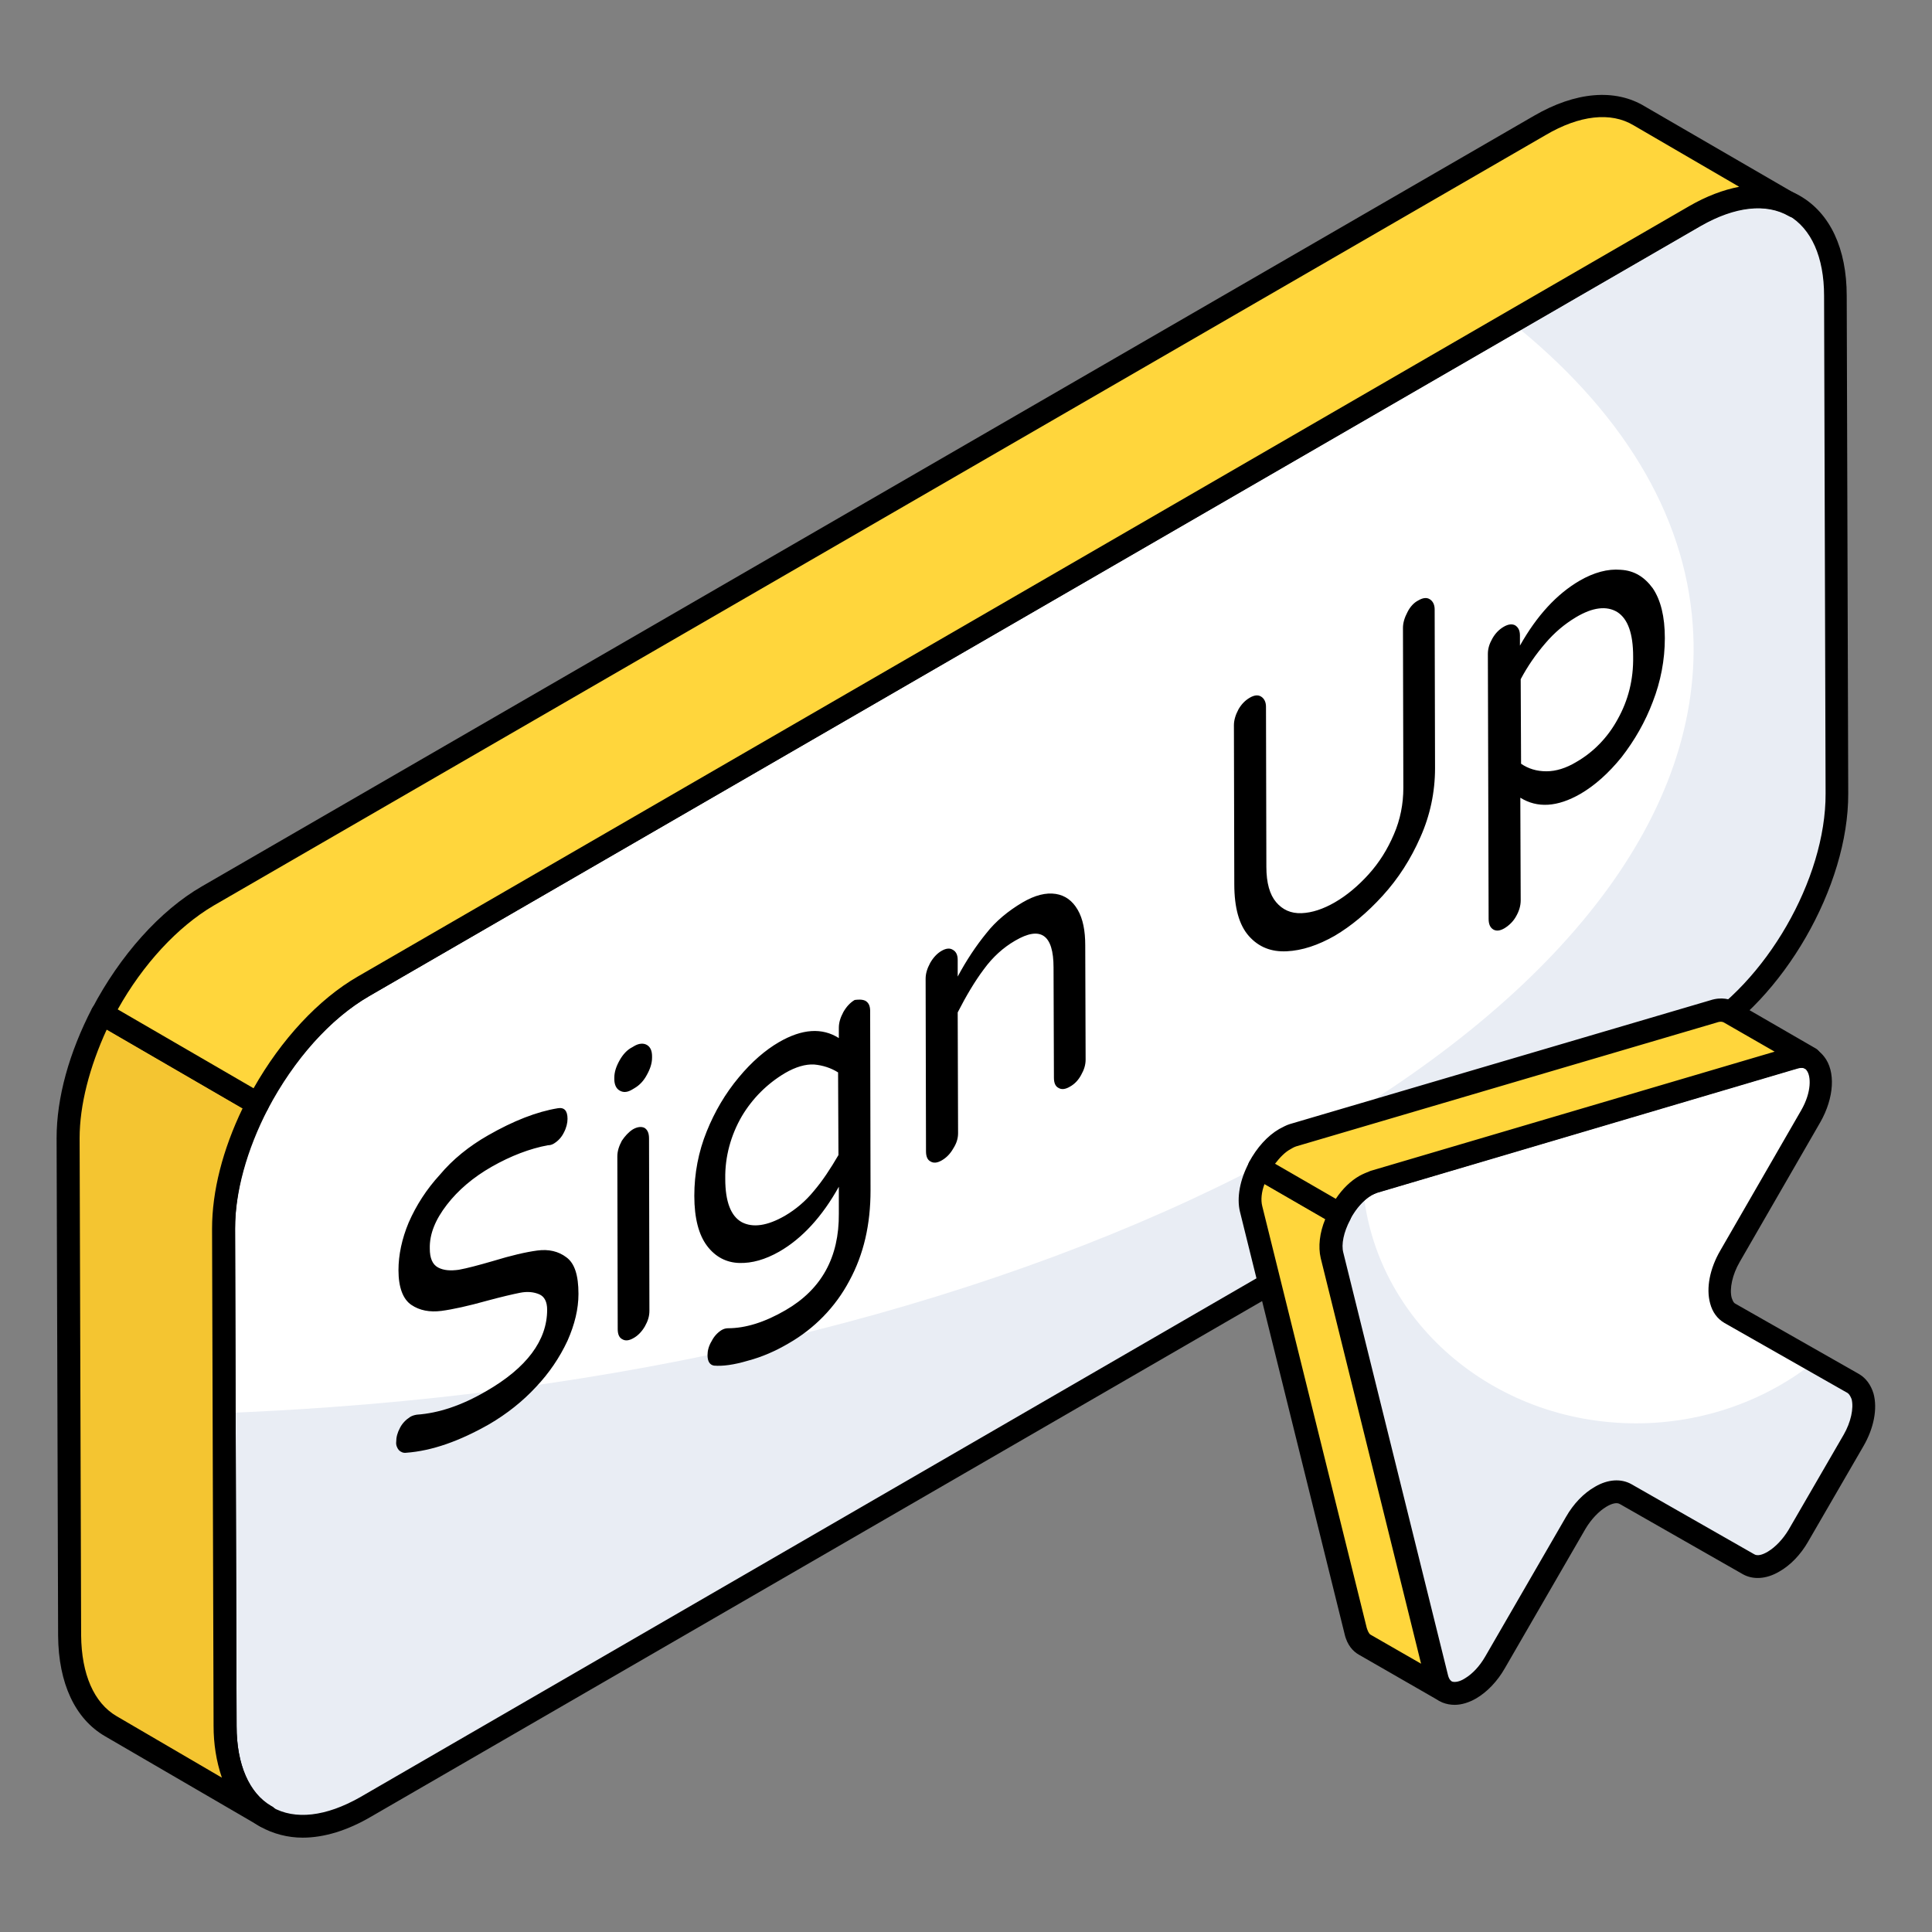 <?xml version="1.0" encoding="utf-8"?>
<!-- Generator: Adobe Illustrator 27.5.0, SVG Export Plug-In . SVG Version: 6.00 Build 0)  -->
<svg version="1.1" id="Layer_1" xmlns="http://www.w3.org/2000/svg" xmlns:xlink="http://www.w3.org/1999/xlink" x="0px" y="0px"
	 width="512px" height="512px" viewBox="0 0 512 512" style="enable-background:new 0 0 512 512;" xml:space="preserve">
<rect x="0" y="0" width="512" height="512" fill="#808080" stroke="none"/>
<style type="text/css">
	.st0{fill:#FFFFFF;}
	.st1{fill:#E9EDF4;}
	.st2{fill:#F4C531;}
	.st3{fill:#FFD63C;}
</style>
<g>
	<path class="st0" d="M449.2,57.2c20.5-11.9,37.2-2.4,37.2,21.3l0.4,131.9c0.1,23.6-16.5,52.4-37,64.3L96.9,478.8
		c-20.5,11.9-37.2,2.3-37.2-21.3l-0.4-131.9c-0.1-23.6,16.5-52.3,37-64.2L449.2,57.2z"/>
	<path class="st1" d="M486.8,210.3c0.1,23.7-16.5,52.5-37,64.3l-353,204.3c-20.4,11.9-37.1,2.2-37.2-21.4l-0.3-83
		c9.4-0.4,18.9-0.9,28.4-1.6c206.4-14.8,368-107.6,360.9-207.2c-2.1-30.1-19.4-57.4-48.2-80.4l48.7-28.2
		c20.4-11.8,37.1-2.3,37.2,21.3L486.8,210.3z"/>
	<path d="M80.2,487c-3.9,0-7.8-1-11.2-2.9c-8-4.6-12.4-14-12.4-26.6l-0.4-131.9c-0.1-24.5,17.2-54.5,38.5-66.8L447.7,54.6
		c10.9-6.3,21.3-7.3,29.3-2.7c8,4.6,12.4,14,12.4,26.5l0.4,131.9c0.1,24.6-17.2,54.6-38.5,66.9L98.4,481.4
		C92.1,485.1,85.9,487,80.2,487L80.2,487z M450.7,59.8L97.8,264c-19.6,11.4-35.6,39-35.5,61.6l0.4,131.9c0,10.3,3.4,17.9,9.4,21.4
		c6.1,3.5,14.3,2.5,23.3-2.6L448.3,272c19.6-11.4,35.6-39,35.5-61.7l-0.4-131.9c0-10.3-3.4-17.8-9.4-21.3
		C467.9,53.7,459.7,54.6,450.7,59.8L450.7,59.8z"/>
	<path class="st2" d="M18.1,301.6l0.4,131.8c0.1,11.8,4.2,20.1,10.9,24l41.1,23.9c-6.6-3.8-10.8-12.1-10.8-23.9l-0.4-131.8
		c0-10.7,3.5-22.3,9.1-33.1l-41.2-23.9C21.6,279.3,18.1,291,18.1,301.6z"/>
	<path d="M70.4,484.4c-0.6,0-1.2-0.2-1.7-0.5l-40.9-23.8c-7.9-4.6-12.3-14-12.4-26.6l-0.4-131.9v0c0-10.7,3.3-22.6,9.4-34.4
		c0.8-1.5,2.6-2.1,4.1-1.3c0,0,0.1,0,0.1,0.1l41.2,23.9c1.4,0.8,1.9,2.6,1.2,4c-5.6,10.8-8.7,22.1-8.7,31.7l0.4,131.8
		c0,10.1,3.3,17.8,9.2,21.2l0.2,0.1c1.4,0.8,1.9,2.7,1.1,4.1C72.5,483.8,71.5,484.4,70.4,484.4L70.4,484.4z M21.1,301.6l0.4,131.8
		c0.1,10.3,3.4,17.9,9.4,21.4l27.9,16.3c-1.5-4.4-2.2-9-2.2-13.7l-0.4-131.8c0-9.9,2.8-20.9,8.1-31.9l-36-20.9
		C23.7,282.8,21.1,292.9,21.1,301.6L21.1,301.6z"/>
	<path class="st3" d="M434.4,30.6c-6.7-4-16.1-3.4-26.4,2.5L55.1,237.4c-11.2,6.5-21.2,18.2-27.9,31.2l41.2,23.9
		c6.8-13,16.7-24.6,27.9-31.1L449.2,57.2c10.3-5.9,19.7-6.5,26.4-2.6L434.4,30.6z"/>
	<path d="M68.3,295.6c-0.5,0-1-0.1-1.5-0.4l-41.2-23.9c-1.4-0.8-1.9-2.6-1.2-4c7.4-14.1,18-26,29.1-32.4l353-204.2
		c11-6.4,21.5-7.3,29.4-2.5l41.2,23.9c1.4,0.8,1.9,2.7,1.1,4.1c-0.8,1.4-2.7,1.9-4.1,1.1c0,0,0,0,0,0c-6-3.5-14.3-2.6-23.4,2.6
		L97.8,264c-10.2,5.9-19.9,16.8-26.8,29.9C70.5,294.9,69.4,295.6,68.3,295.6L68.3,295.6z M31.2,267.5l36,20.9
		c7.3-12.9,17.2-23.6,27.6-29.6L447.7,54.6c4.5-2.6,9-4.3,13.2-5.1l-28-16.3l0,0c-6-3.6-14.3-2.7-23.3,2.6L56.6,240
		C47.1,245.6,37.9,255.5,31.2,267.5L31.2,267.5z"/>
	<path class="st0" d="M362,314.1c0.7-0.4,1.5-0.8,2.3-1l111.2-32.8c7-2.1,9.5,6.6,4.4,15.5l-21.4,37.1c-3.6,6.3-3.6,13.1,0,15.2
		l32.7,18.6c3.7,2.1,3.7,8.9,0,15.1l-14.6,25.2c-1.8,3.1-4.2,5.6-6.6,6.9c-2.4,1.4-4.8,1.7-6.6,0.7l-32.6-18.6
		c-1.8-1-4.2-0.7-6.6,0.7c-2.4,1.4-4.8,3.8-6.6,6.9l-21.4,37c-1.9,3.2-4.2,5.6-6.5,6.9c-4.1,2.3-8,1.6-9.1-3L353,332.6
		C351.5,326.5,356.2,317.5,362,314.1z"/>
	<path class="st1" d="M491.2,381.7l-14.6,25.2c-1.6,2.8-3.9,5.2-6.6,7c-2.4,1.4-4.8,1.7-6.6,0.6l-32.6-18.6c-1.9-1-4.3-0.7-6.6,0.7
		c-2.4,1.4-4.8,3.8-6.6,6.9l-21.4,37.1c-1.6,2.8-3.8,5.2-6.6,6.9c-4.1,2.4-8,1.6-9.1-3L353,332.6c-1.4-5.9,2.8-14.4,8.2-18
		c2.9,35.1,34.2,62.6,72.4,62.6c18.1,0,34.8-6.3,47.5-16.5l10,5.7C494.8,368.6,494.8,375.5,491.2,381.7L491.2,381.7z"/>
	<path d="M385.5,451.8c-1.1,0-2.2-0.2-3.2-0.6c-2.3-1-3.9-3.1-4.6-5.9L350,333.4c-1.7-7.3,3.2-17.7,10.4-21.8c1-0.6,1.9-1,2.9-1.3
		l111.2-32.8c3.6-1.1,6.8-0.2,8.9,2.5c3.1,3.9,2.7,10.9-1,17.4l-21.4,37.1c-1.9,3.3-2.7,7-2.1,9.4c0.2,0.5,0.4,1.3,1,1.6l32.7,18.6
		c1.9,1.1,3.2,2.9,3.9,5.2c1.1,4,0.1,9.2-2.7,14l-14.6,25.2c-2,3.5-4.7,6.3-7.7,8c-3.4,2-6.9,2.2-9.6,0.7l-32.6-18.6
		c-0.8-0.5-2.1-0.2-3.6,0.7c-2,1.2-4,3.3-5.5,5.8l-21.4,37c-2,3.5-4.7,6.3-7.6,8C389.3,451.2,387.3,451.8,385.5,451.8L385.5,451.8z
		 M477.4,283c-0.3,0-0.7,0.1-1.1,0.2L365,316.1c-0.5,0.2-1.1,0.4-1.6,0.7c-4.8,2.8-8.7,10.6-7.6,15.2l27.7,111.8
		c0.2,1,0.6,1.6,1.2,1.8c0.8,0.3,2.1,0.1,3.5-0.8c2-1.2,3.9-3.2,5.4-5.8l21.4-37c2-3.5,4.7-6.3,7.7-8c3.4-2,6.9-2.2,9.6-0.7
		l32.6,18.6c0.8,0.5,2.1,0.2,3.6-0.7c2-1.2,4-3.3,5.5-5.8l14.6-25.2c1.9-3.3,2.7-7,2.1-9.4c-0.2-0.5-0.5-1.2-1-1.6L457,350.6
		c-1.9-1.1-3.2-2.9-3.8-5.2c-1.1-4-0.1-9.2,2.7-14l21.4-37.1c2.9-5,2.6-9.2,1.5-10.6C478.6,283.4,478.3,283,477.4,283z M361.9,314.1
		L361.9,314.1L361.9,314.1z"/>
	<path class="st3" d="M331.6,320.3l27.8,111.8c0.4,1.8,1.3,3,2.4,3.7l21.4,12.3c-1.2-0.7-2-1.9-2.5-3.7L353,332.6
		c-0.8-3.2,0.2-7.3,2.1-10.8l-21.4-12.4C331.8,313,330.8,317.1,331.6,320.3L331.6,320.3z"/>
	<path d="M383.1,451.2c-0.5,0-1-0.1-1.5-0.4c0,0,0,0-0.1,0l-21.4-12.3c-1.4-0.8-3.1-2.4-3.8-5.6l-27.7-111.8v0
		c-0.9-3.7,0-8.5,2.4-13c0.8-1.5,2.6-2,4.1-1.2c0,0,0.1,0,0.1,0l21.4,12.4c1.4,0.8,1.9,2.6,1.2,4c-1.7,3.2-2.4,6.5-1.8,8.7
		l27.7,111.8c0.3,1.3,0.8,1.6,1,1.8l0,0c1.4,0.8,1.9,2.7,1.1,4.1C385.2,450.6,384.2,451.2,383.1,451.2L383.1,451.2z M334.5,319.6
		l27.7,111.8c0.2,0.6,0.5,1.5,1,1.8l13.4,7.7L350,333.4c-0.7-3-0.3-6.7,1.2-10.3l-16.1-9.3C334.3,315.9,334.1,318,334.5,319.6
		L334.5,319.6z"/>
	<path class="st3" d="M458.5,268.3c-1.2-0.7-2.6-0.9-4.4-0.3l-111.3,32.8c-0.8,0.3-1.4,0.6-2.2,1c-2.7,1.6-5.2,4.4-6.9,7.6
		l21.4,12.3c1.7-3.2,4.1-6,6.8-7.6c0.8-0.4,1.5-0.8,2.3-1l111.3-32.9c1.7-0.5,3.2-0.3,4.3,0.3L458.5,268.3z"/>
	<path d="M355.1,324.8c-0.5,0-1-0.1-1.5-0.4L332.2,312c-1.4-0.8-1.9-2.6-1.2-4c2.1-3.9,4.9-7,8-8.8c1-0.5,1.8-1,2.8-1.3l111.4-32.8
		c3-1,5.4-0.3,6.8,0.5h0l21.1,12.2c1.5,0.8,2,2.6,1.3,4.1c-0.8,1.5-2.6,2-4.1,1.3l-0.2-0.1c-0.4-0.2-1.1-0.2-1.8,0L365.1,316
		c-0.6,0.2-1.1,0.5-1.7,0.8c-2,1.2-4.1,3.5-5.6,6.4C357.2,324.2,356.2,324.8,355.1,324.8L355.1,324.8z M337.9,308.4l16.1,9.3
		c1.8-2.7,4-4.8,6.3-6.1c0.9-0.5,1.9-0.9,2.9-1.3l107.1-31.6l-13.4-7.7c-0.3-0.2-0.9-0.4-2,0l-111.4,32.8c-0.6,0.2-1.1,0.5-1.6,0.8
		C340.6,305.3,339.2,306.7,337.9,308.4L337.9,308.4z M129.3,300.9c6.8-3.9,13-6.3,18.5-7.2c1.7-0.3,2.6,0.6,2.6,2.8
		c0,1.1-0.3,2.4-1,3.7c-0.6,1.2-1.5,2.2-2.7,2.9c-0.5,0.3-1,0.4-1.5,0.4c-4.8,0.9-9.8,2.8-14.9,5.7c-4.9,2.8-8.9,6.2-11.9,10.1
		c-3,3.9-4.6,7.7-4.5,11.6c0,2.5,0.7,4.2,2.2,5c1.5,0.8,3.3,0.9,5.5,0.6c2.2-0.4,5.2-1.2,9-2.3c4.9-1.5,8.8-2.4,11.8-2.8
		c3-0.4,5.6,0.2,7.7,1.8c2.2,1.6,3.2,4.8,3.2,9.7c0,4-1,8.1-2.9,12.4c-2.1,4.5-4.9,8.6-8.3,12.2c-3.6,3.9-7.8,7.2-12.4,9.9
		c-7.9,4.5-15.2,7.1-22.1,7.6c-0.7,0.1-1.4-0.2-1.9-0.7c-0.5-0.6-0.8-1.4-0.7-2.2c0-1.2,0.3-2.4,1-3.7c0.6-1.2,1.6-2.2,2.7-2.9
		c0.5-0.3,1.1-0.5,1.8-0.6c5.7-0.4,11.8-2.4,18.3-6.2c10.8-6.2,16.2-13.5,16.2-21.6c0-2.1-0.7-3.5-2.1-4.1c-1.4-0.6-3.1-0.8-5.1-0.4
		c-2,0.4-5,1.1-8.7,2.1c-5,1.4-9.1,2.3-12.1,2.7c-3.1,0.4-5.8-0.1-8-1.6c-2.2-1.5-3.4-4.6-3.4-9.2c0-4,0.9-8.3,2.7-12.6
		c2-4.6,4.8-8.9,8.2-12.6C120,307.2,124.4,303.7,129.3,300.9L129.3,300.9z M171.4,276.9c0.9,0.5,1.4,1.5,1.4,3v0.4
		c0,1.5-0.5,3-1.4,4.6c-0.8,1.5-1.9,2.7-3.3,3.5l-0.5,0.3c-1.3,0.8-2.4,0.9-3.4,0.3c-0.9-0.5-1.4-1.6-1.4-3v-0.4
		c0-1.5,0.5-3,1.4-4.6c0.9-1.6,2-2.8,3.4-3.5l0.5-0.3C169.3,276.5,170.5,276.4,171.4,276.9L171.4,276.9z M167.7,299.3
		c1.2-0.7,2.3-0.8,3.1-0.4c0.8,0.5,1.2,1.4,1.2,2.8l0.1,45.7c0,1.4-0.4,2.7-1.2,4.1c-0.8,1.4-1.9,2.5-3,3.1c-1.2,0.7-2.2,0.8-3,0.3
		c-0.8-0.4-1.2-1.3-1.2-2.7l-0.1-45.7c0-1.4,0.4-2.7,1.2-4.2C165.6,301.1,166.6,300,167.7,299.3L167.7,299.3z M229.3,265.2
		c0.9,0.5,1.3,1.4,1.3,2.7l0.1,47.6c0,9-1.8,16.9-5.6,23.9c-3.7,7-9.3,12.7-16.1,16.6c-3.4,2-7,3.6-10.8,4.6c-3.7,1.1-6.7,1.5-9,1.3
		c-1.1-0.2-1.7-1.1-1.7-2.8c0-1.1,0.3-2.4,1.1-3.7c0.6-1.2,1.5-2.2,2.6-2.9c0.5-0.3,1.1-0.5,1.7-0.5c4.7,0,9.8-1.6,15.3-4.8
		c9.5-5.5,14.2-14,14.1-25.6l0-7.1c-4.4,7.9-9.7,13.7-15.8,17.2c-3.7,2.1-7.2,3.1-10.6,3c-3.4-0.1-6.3-1.6-8.5-4.5
		c-2.2-2.9-3.4-7.3-3.4-13.3c0-5.9,1.1-11.7,3.3-17.1c2.1-5.2,4.9-10,8.5-14.3c3.4-4.1,7-7.2,10.6-9.3c6.2-3.6,11.5-3.9,15.9-1.1
		l0-2.7c0-1.4,0.4-2.7,1.2-4.2c0.8-1.4,1.8-2.5,3-3.2C227.4,264.9,228.4,264.8,229.3,265.2L229.3,265.2z M222.2,306.1l-0.1-21.9
		c-1.9-1.2-4.1-1.9-6.4-2.1c-2.2-0.1-4.8,0.6-7.7,2.3c-4.7,2.8-8.6,6.7-11.4,11.4c-2.9,5-4.5,10.7-4.4,16.6c0,6.1,1.5,9.9,4.4,11.5
		c2.9,1.5,6.7,1,11.4-1.7c2.9-1.7,5.5-3.9,7.7-6.6C218,312.9,220.1,309.7,222.2,306.1 M270.9,239.2c3.4-2,6.3-2.7,8.9-2.3
		c2.5,0.4,4.4,1.8,5.8,4.2c1.4,2.4,2,5.6,2,9.4l0.1,30.3c0,1.4-0.4,2.7-1.2,4.1c-0.7,1.3-1.7,2.4-3,3.1c-1.2,0.7-2.2,0.8-3,0.3
		c-0.8-0.4-1.2-1.3-1.2-2.7l-0.1-29.2c0-8.7-3.4-11.1-10.2-7.1c-3.1,1.8-5.9,4.3-8.3,7.6c-2.4,3.2-4.7,7.1-6.9,11.4l0.1,32
		c0,1.4-0.4,2.7-1.3,4.1c-0.8,1.4-1.8,2.4-3,3.1c-1.2,0.7-2.2,0.8-3,0.3c-0.8-0.4-1.2-1.3-1.2-2.7l-0.1-45.7c0-1.4,0.4-2.7,1.2-4.2
		c0.8-1.4,1.8-2.5,3-3.2c1.2-0.7,2.2-0.8,3-0.3c0.9,0.5,1.3,1.4,1.3,2.7l0,4.4c2.3-4.3,4.9-8.2,7.6-11.5
		C263.9,244.1,267.2,241.4,270.9,239.2L270.9,239.2z M375.9,159.1c1.2-0.7,2.2-0.8,3-0.3c0.8,0.5,1.3,1.4,1.3,2.7l0.1,42.1
		c0,6.3-1.3,12.5-3.9,18.3c-2.5,5.7-5.8,10.9-10,15.5c-4.1,4.5-8.3,8-12.7,10.6c-4.4,2.5-8.6,3.9-12.7,4.1c-4.1,0.2-7.4-1.1-10-4
		c-2.6-2.9-3.9-7.5-3.9-13.8l-0.1-42.1c0-1.3,0.4-2.7,1.2-4.2c0.8-1.4,1.8-2.4,3-3.1c1.2-0.7,2.2-0.8,3-0.3c0.8,0.5,1.3,1.4,1.3,2.7
		l0.1,42.4c0,4.3,0.9,7.4,2.6,9.4c1.7,2,3.9,3,6.7,2.9c2.8-0.1,5.8-1.1,8.9-2.9c3.1-1.8,6.1-4.3,8.9-7.4c2.8-3.1,5-6.6,6.7-10.6
		c1.7-3.9,2.5-8.1,2.5-12.3l-0.1-42.4c0-1.3,0.4-2.7,1.2-4.2C373.7,160.8,374.7,159.7,375.9,159.1L375.9,159.1z M438,155.9
		c2.1,3.1,3.2,7.5,3.2,13.2c0,5.8-1.1,11.5-3.2,16.9c-2,5.3-4.8,10.2-8.3,14.7c-3.4,4.2-7.1,7.5-10.9,9.7c-6.1,3.5-11.4,3.8-15.9,1
		l0.1,27.2c0,1.4-0.4,2.8-1.2,4.2c-0.7,1.3-1.8,2.4-3.1,3.2c-1.2,0.7-2.2,0.8-3,0.3c-0.8-0.5-1.2-1.4-1.2-2.8l-0.2-70.2
		c0-1.4,0.4-2.7,1.2-4.1c0.8-1.4,1.8-2.4,3-3.1c1.2-0.7,2.2-0.8,3-0.4c0.8,0.5,1.3,1.3,1.3,2.7v2.7c4.5-8,9.8-13.7,15.8-17.2
		c3.8-2.2,7.5-3.2,10.9-2.9C433.1,151.2,435.8,152.9,438,155.9L438,155.9z M428.7,190.6c2.8-5,4.2-10.5,4.1-16.6
		c0-6.1-1.4-10-4.2-11.8c-2.8-1.7-6.5-1.3-11,1.4c-3,1.8-5.7,4.1-8,6.8c-2.6,3-4.8,6.2-6.6,9.6l0.1,22.4c1.9,1.3,4.1,2,6.7,2
		c2.5,0,5.2-0.8,8-2.5C422.3,199.3,426.1,195.4,428.7,190.6"/>
</g>
</svg>
